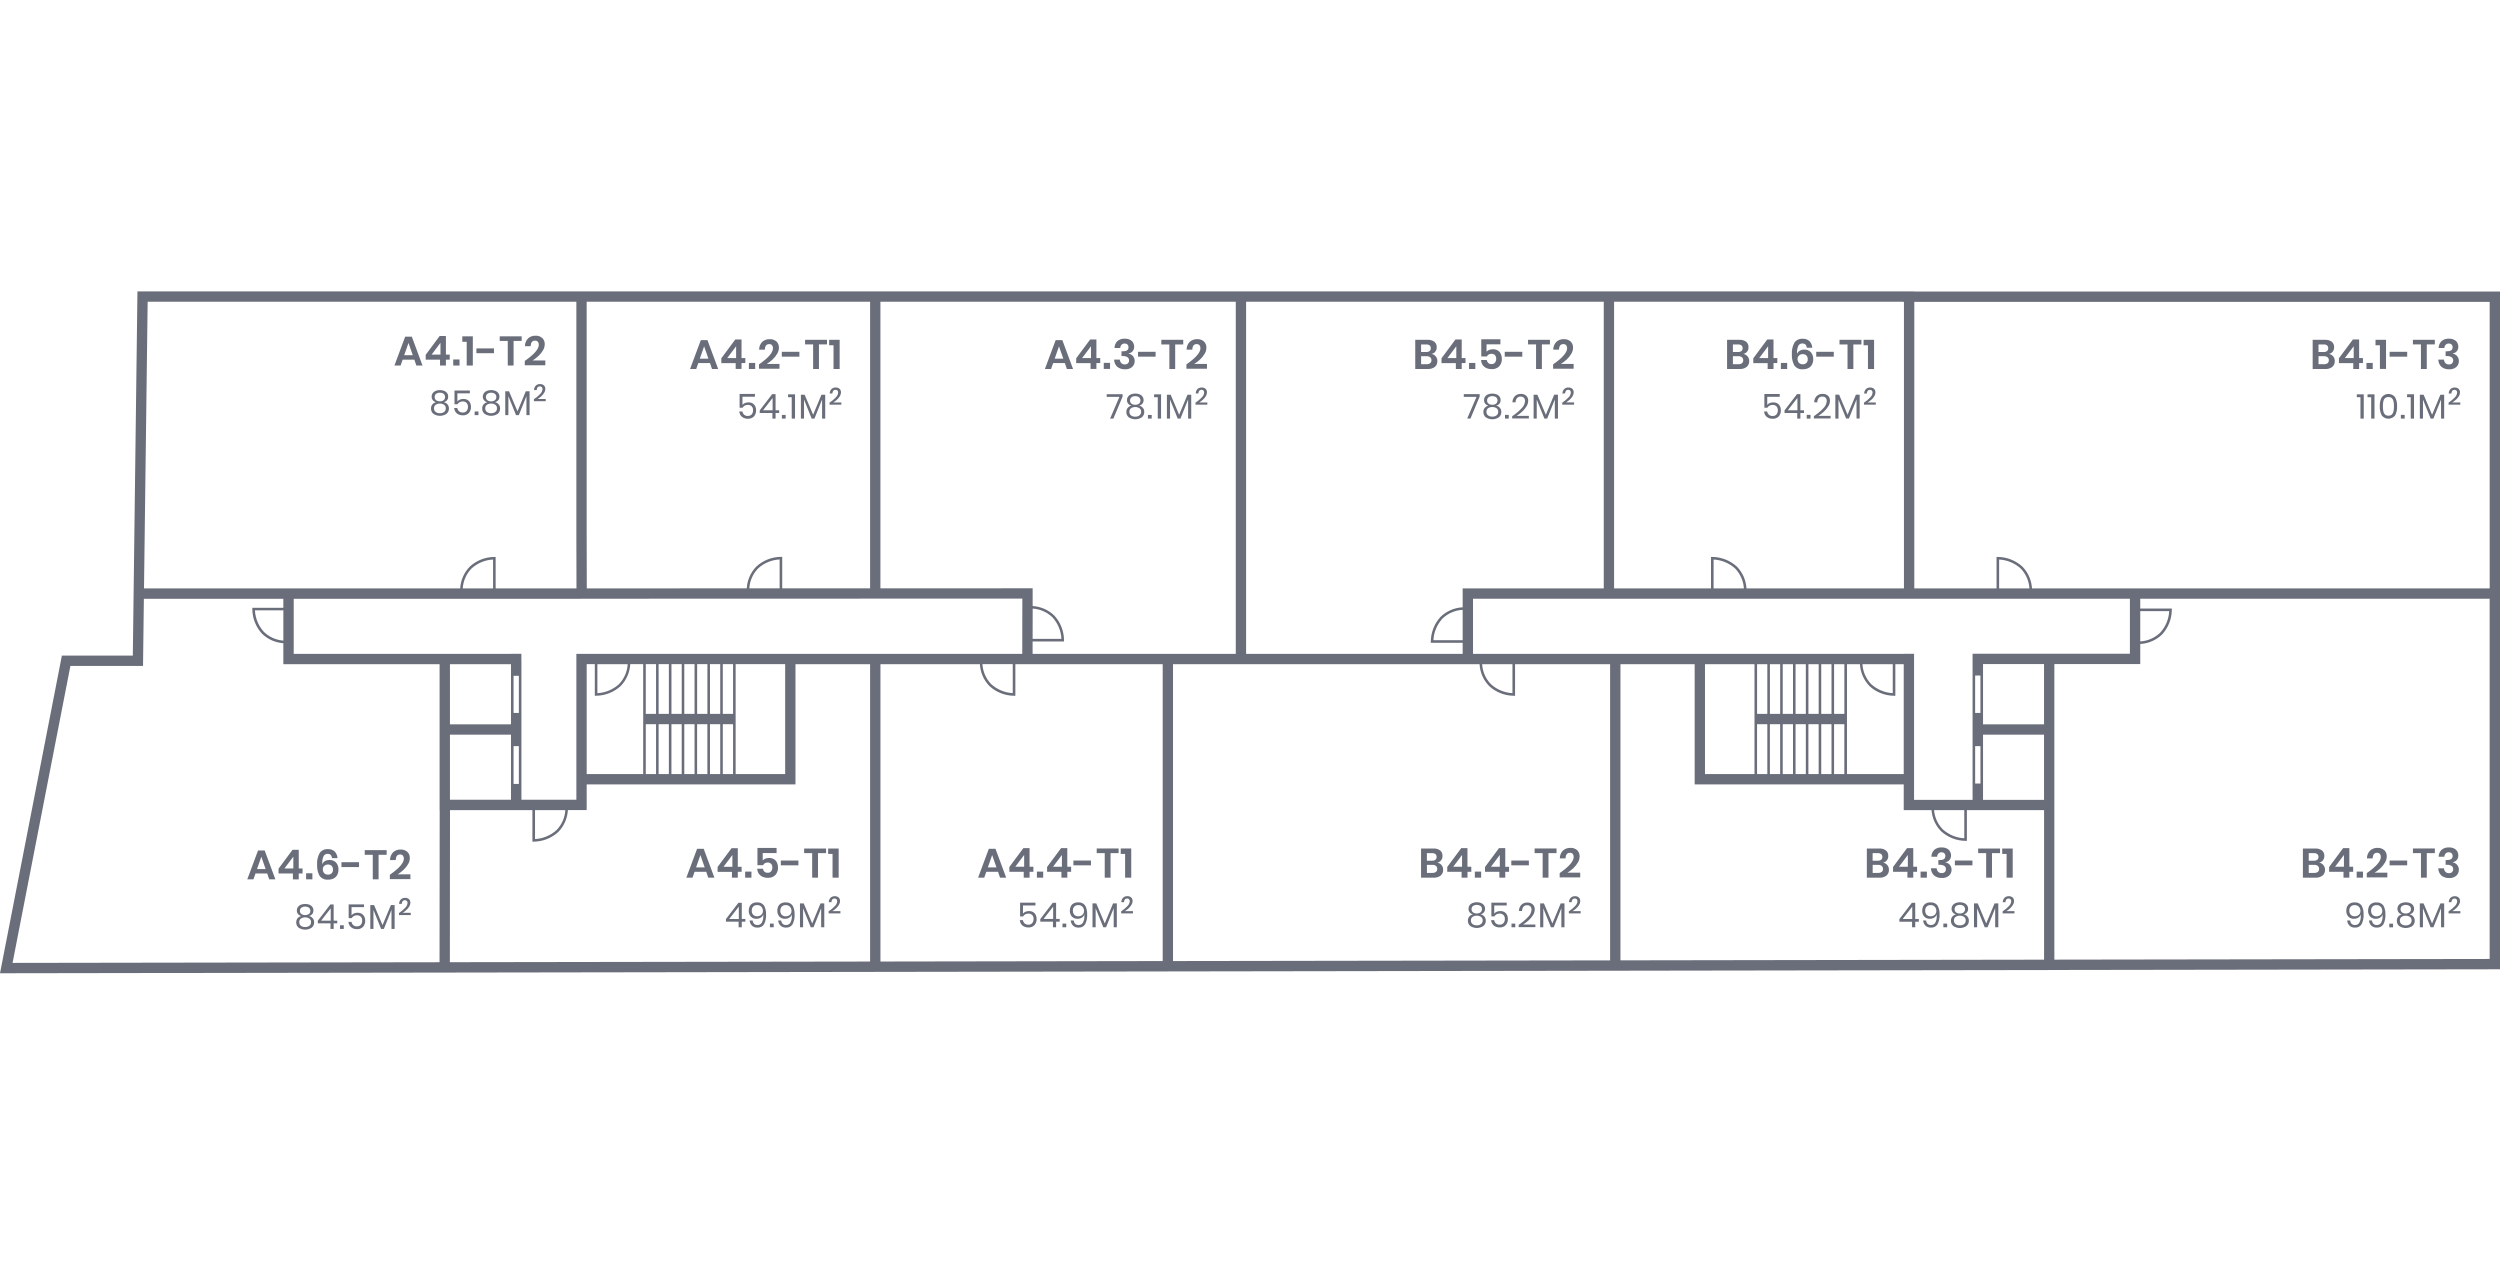 <svg xmlns="http://www.w3.org/2000/svg" xmlns:xlink="http://www.w3.org/1999/xlink" id="Layer_1" viewBox="0 0 918 464"><defs><style>      .cls-1 {        fill: #6a6e7a;      }      .cls-2 {        fill: none;      }      .cls-3 {        clip-path: url(#clippath-1);      }      .cls-4 {        clip-path: url(#clippath);      }    </style><clipPath id="clippath"><rect class="cls-2" width="918" height="464"></rect></clipPath><clipPath id="clippath-1"><rect class="cls-2" y="107" width="918" height="250.38"></rect></clipPath></defs><g class="cls-4"><g id="Piso_4"><g id="Group_16693"><g id="Group_16652"><g class="cls-3"><g id="Group_16651"><path id="Path_38115" class="cls-1" d="M702.92,107.04v-.04H50.47l-1.7,133.74h-26.05L0,357.38l918-1.46V107.04h-215.08ZM592.7,110.8h105.87v.04h.56v105.23h-57.82c-.17-3.01-1.42-5.85-3.52-8.01-2.48-2.25-5.69-3.52-9.04-3.56h-.47v11.57h-35.59v-105.27ZM640.36,216.07h-11.13v-10.61c2.93.15,5.72,1.31,7.9,3.28,1.91,1.98,3.06,4.58,3.23,7.33M457.57,110.8h131.33v105.27h-51.81v6.93c-3.05.15-5.95,1.4-8.14,3.53-2.26,2.47-3.52,5.69-3.56,9.04v.46h11.7v4.07h-79.52V110.8ZM537.09,223.94v11.14h-10.74c.15-2.93,1.31-5.72,3.28-7.9,2.01-1.94,4.66-3.1,7.46-3.24M323.3,110.8h130.48v129.31h-74.61v-4.56h11.54v-.46c-.02-3.35-1.29-6.57-3.55-9.04-2.15-2.09-4.98-3.33-7.97-3.51v-6.52s-55.9.02-55.9.02v-105.23ZM379.18,234.59l.02-11.12c2.73.18,5.31,1.32,7.28,3.22,1.97,2.18,3.13,4.97,3.28,7.9h-10.58ZM215.43,110.8h104.07v105.23h-32.27s0-11.55,0-11.55h-.46c-3.35.02-6.57,1.29-9.04,3.55-2.1,2.16-3.35,5.01-3.52,8.01l-58.74.02-.04-19.54v-85.73ZM286.28,205.44v10.6h-11.13c.17-2.75,1.31-5.35,3.23-7.33,2.17-1.97,4.97-3.13,7.9-3.28M213.32,219.85h3.15l158.93-.05-.03,20.3h-163.73v53.57h-20.17v-50.95h-.02v-2.64h-3.79v.02h-79.81v-20.23h105.48ZM371.88,243.88v10.63c-2.93-.15-5.72-1.31-7.9-3.28-1.92-1.99-3.07-4.59-3.23-7.35h11.13ZM288.31,243.88v40.35h-18.18v-40.35h18.18ZM265.41,243.88h3.77v18.25h-3.77v-18.25ZM269.18,284.23h-3.77v-18.3h3.77v18.3ZM260.7,243.88h3.77v18.25h-3.77v-18.25ZM264.47,284.23h-3.77v-18.3h3.77v18.3ZM255.99,243.88h3.77v18.25h-3.77v-18.25ZM259.75,284.23h-3.77v-18.3h3.77v18.3ZM251.27,243.88h3.77v18.25h-3.77v-18.25ZM255.04,284.23h-3.77v-18.3h3.77v18.3ZM246.56,243.88h3.77v18.25h-3.77v-18.25ZM250.32,284.23h-3.77v-18.3h3.77v18.3ZM241.84,243.88h3.77v18.25h-3.77v-18.25ZM245.61,284.23h-3.77v-18.3h3.77v18.3ZM237.13,243.88h3.77v18.25h-3.77v-18.25ZM240.9,284.23h-3.77v-18.3h3.77v18.3ZM218.87,255.48h.07c3.32-.05,6.51-1.32,8.97-3.56,2.1-2.17,3.35-5.02,3.52-8.04h4.75v40.35h-20.75v-40.35h2.98v11.59h.47ZM219.36,254.52v-10.62h11.13c-.16,2.76-1.31,5.37-3.23,7.35-2.18,1.97-4.97,3.13-7.9,3.28M207.59,297.47c-.16,2.76-1.31,5.37-3.23,7.35-2.18,1.97-4.97,3.13-7.9,3.28v-10.63h11.13ZM188.58,248.15h1.94v13.63h-1.94v-13.63ZM190.52,287.87h-1.94v-13.9h1.94v13.9ZM165.22,243.89h22.41v22.09h-22.41v-22.09ZM187.63,293.67h-22.41v-23.9h22.41v23.9ZM169.92,216.07c.17-2.75,1.31-5.35,3.23-7.33,2.18-1.97,4.97-3.13,7.9-3.28v10.61h-11.13ZM54.22,110.8h157.42v85.74l.04,19.53h-29.68v-11.56h-.46c-3.35.02-6.57,1.29-9.04,3.55-2.1,2.16-3.35,5-3.52,8.01H52.88l1.34-105.27ZM161.4,353.33l-156.79.25,21.24-109.04h26.67l.31-24.67h51.21v3.32h-11.39v.46c.02,3.35,1.29,6.57,3.55,9.04,2.12,2.06,4.9,3.3,7.84,3.5v7.71h57.38v53.57h.03l-.05,55.86ZM104.05,224.13v11.1c-2.69-.2-5.22-1.33-7.16-3.21-1.97-2.18-3.13-4.97-3.28-7.9h10.44ZM319.5,353.08l-154.31.24.05-55.85h30.26v11.59h.47s.07,0,.07,0c3.32-.05,6.51-1.32,8.97-3.56,2.1-2.17,3.35-5.02,3.52-8.04h6.9v-9.43h76.67v-44.14h27.4v109.18ZM426.93,352.9l-103.63.17v-109.18h36.51c.16,3.02,1.41,5.87,3.52,8.04,2.45,2.24,5.64,3.51,8.97,3.56h.54v-11.6h54.1v109.01ZM591.23,352.65l-160.5.25v-109.01h112.57c.16,3.02,1.41,5.87,3.52,8.04,2.45,2.24,5.64,3.51,8.97,3.56h.54v-11.59h34.9v108.75ZM544.24,243.89h11.13v10.63c-2.93-.15-5.72-1.31-7.9-3.28-1.92-1.99-3.07-4.59-3.23-7.35M750.57,352.39l-155.54.25v-108.75h27.25v44.15h76.77v9.45h10.2c.22,2.9,1.45,5.64,3.48,7.72,2.45,2.24,5.64,3.51,8.97,3.56h.54v-11.28h28.34v54.9ZM626.07,284.24v-40.35h18.18v40.35h-18.18ZM648.96,284.24h-3.77v-18.31h3.77v18.31ZM645.19,243.89h3.77v18.25h-3.76v-18.25ZM653.67,284.24h-3.77v-18.31h3.77v18.31ZM649.91,243.89h3.77v18.25h-3.77v-18.25ZM658.39,284.24h-3.77v-18.31h3.77v18.31ZM654.62,243.89h3.77v18.25h-3.77v-18.25ZM663.1,284.24h-3.77v-18.31h3.77v18.31ZM659.33,243.89h3.77v18.25h-3.77v-18.25ZM667.81,284.24h-3.77v-18.31h3.77v18.31ZM664.05,243.89h3.77v18.25h-3.77v-18.25ZM672.53,284.24h-3.77v-18.31h3.77v18.31ZM668.76,243.89h3.77v18.25h-3.77v-18.25ZM677.24,284.24h-3.77v-18.31h3.77v18.31ZM673.48,243.89h3.77v18.25h-3.77v-18.25ZM686.46,251.93c2.45,2.24,5.64,3.51,8.97,3.56h.54v-11.6h3.08v40.35h-20.84v-40.35h4.75c.17,3.02,1.42,5.87,3.52,8.04M683.89,243.89h11.13v10.63c-2.93-.15-5.72-1.31-7.9-3.28-1.92-1.99-3.07-4.59-3.23-7.35M710.19,297.49h11.09v10.32c-2.93-.15-5.72-1.31-7.9-3.28-1.85-1.91-2.97-4.39-3.19-7.04M727.22,287.72h-1.94v-13.74h1.94v13.74ZM725.27,248.05h1.94v13.73h-1.94v-13.73ZM750.57,293.7h-22.4v-23.93h22.4v23.93ZM750.57,265.98h-22.4v-22.13h22.4v22.13ZM750.57,240.06h-26.24v53.64h-21.49v-53.62h-3.79v.02h-158.16v-20.24h241.21v20.19h-31.53ZM734.08,216.07v-10.61c2.93.15,5.72,1.31,7.9,3.28,1.91,1.98,3.06,4.58,3.23,7.33h-11.13ZM914.21,352.13l-159.85.25v-108.54h31.54v-7.37c3.02-.16,5.87-1.41,8.04-3.52,2.26-2.47,3.52-5.69,3.56-9.04v-.46h-11.6v-3.59h128.3v132.27ZM785.9,235.53v-11.13h10.63c-.15,2.93-1.3,5.72-3.28,7.9-1.99,1.92-4.6,3.07-7.35,3.23M914.21,216.07h-168.06c-.17-3.01-1.42-5.85-3.52-8.01-2.48-2.25-5.69-3.52-9.04-3.56h-.46v11.57h-30.2v-105.23h211.28v105.23ZM148.78,123.63l-3.95,10.6h2.26l.76-2.16h4.3l.74,2.16h2.26l-3.93-10.6h-2.45ZM148.42,130.44l1.58-4.52,1.58,4.52h-3.16ZM163.73,123.38h-2.29l-5.13,6.91v1.78h5.27v2.16h2.16v-2.16h1.4v-1.85h-1.4v-6.83ZM161.74,130.21h-3.25l3.25-4.33v4.33ZM168.74,134.22h-2.31v-2.23h2.31v2.23ZM171.37,125.51h-1.61v-2h3.86v10.71h-2.25v-8.71ZM181.39,129.7h-6.45v-1.78h6.45v1.78ZM186.44,125.2h-2.94v-1.7h8.05v1.7h-2.96v9.02h-2.14v-9.01ZM200.24,134.13h-7.54v-1.6c3.43-2.38,5.15-4.35,5.15-5.92.02-.4-.1-.8-.34-1.12-.28-.29-.67-.44-1.07-.41-1,0-1.53.68-1.6,2.05h-2.08c-.02-1.08.4-2.11,1.15-2.88.73-.66,1.7-1.01,2.69-.98.93-.06,1.84.25,2.54.86.6.6.93,1.43.89,2.28-.01.8-.24,1.58-.66,2.25-.45.77-1.02,1.47-1.68,2.08-.66.62-1.37,1.16-2.14,1.63h4.69v1.75ZM162.96,147.68c.48-.11.92-.38,1.23-.77.27-.37.41-.83.4-1.29,0-.43-.12-.84-.35-1.2-.26-.38-.62-.68-1.04-.86-.52-.22-1.08-.33-1.65-.32-.57-.01-1.13.09-1.66.32-.43.18-.79.48-1.05.86-.23.36-.36.77-.35,1.2-.01.46.13.92.4,1.29.31.39.74.66,1.23.77-.53.13-1.01.42-1.37.83-.33.42-.5.94-.49,1.47-.03.77.3,1.51.9,1.99,1.45.96,3.33.96,4.78,0,.6-.48.93-1.22.9-1.99.02-.53-.16-1.05-.49-1.47-.36-.42-.84-.71-1.38-.83M159.61,145.78c-.02-.45.17-.89.52-1.17.41-.29.9-.44,1.4-.41.5-.03.99.12,1.39.41.65.59.69,1.59.11,2.24-.03.03-.06.07-.1.1-.41.29-.9.44-1.4.41-.5.03-1-.12-1.4-.41-.35-.28-.54-.72-.52-1.17M163.1,151.25c-.45.34-1.01.51-1.57.48-.57.03-1.13-.14-1.58-.47-.39-.33-.61-.82-.58-1.33-.03-.51.2-1,.61-1.3.95-.59,2.15-.59,3.1,0,.41.3.64.79.61,1.3.02.51-.19,1-.58,1.33M169.92,152.5c-.79.03-1.57-.22-2.19-.73-.57-.49-.91-1.2-.95-1.95h1.14c.06.47.3.9.65,1.22.37.3.83.45,1.3.44.55.04,1.09-.17,1.47-.58.34-.43.52-.98.49-1.53.03-.53-.15-1.05-.5-1.44-.38-.36-.9-.55-1.43-.52-.4,0-.8.09-1.15.28-.32.18-.58.44-.75.76h-1.11v-5.05h5.64v1.03h-4.58v2.99c.24-.31.55-.54.91-.68.41-.17.85-.26,1.3-.25.55-.02,1.1.12,1.57.4.4.25.73.62.92,1.05.2.46.31.95.3,1.45.03.82-.24,1.62-.77,2.25-.59.61-1.42.93-2.26.87M175.68,152.44h-1.39v-1.36h1.39v1.36ZM178.69,143.56c-.43.18-.79.48-1.05.86-.23.36-.36.77-.35,1.2-.01.46.13.92.4,1.29.31.39.74.66,1.23.77-.53.13-1.01.42-1.37.83-.33.42-.5.94-.49,1.47-.03.77.3,1.51.9,1.99,1.45.96,3.33.96,4.78,0,.6-.48.93-1.22.9-1.99.02-.53-.16-1.05-.49-1.47-.36-.42-.84-.71-1.38-.83.48-.11.92-.38,1.23-.77.27-.37.41-.83.4-1.29,0-.43-.12-.84-.35-1.2-.26-.38-.62-.68-1.04-.86-.52-.22-1.08-.33-1.65-.32-.57-.01-1.13.09-1.66.32M181.88,148.62c.41.3.64.79.61,1.3.02.51-.19,1-.58,1.33-.45.34-1.01.51-1.57.48-.57.03-1.13-.14-1.58-.47-.39-.33-.61-.82-.58-1.33-.03-.51.2-1,.61-1.3.95-.59,2.15-.59,3.1,0M182.25,145.79c.03.45-.16.88-.51,1.17-.41.29-.9.44-1.4.41-.5.03-.99-.12-1.4-.41-.64-.58-.7-1.58-.11-2.22.04-.04.08-.08.12-.12.41-.29.9-.44,1.4-.41.5-.03.99.12,1.39.41.35.28.54.72.52,1.17M193.08,143.67h1.38v8.77h-1.15v-7l-2.8,7h-1.02l-2.81-6.97v6.97h-1.15v-8.77h1.38l3.11,7.36,3.06-7.36ZM198.76,145.5c-.41.38-.86.72-1.34,1.01h2.97v.82h-4.34v-.74c.84-.55,1.61-1.2,2.3-1.92.49-.46.8-1.08.86-1.75.01-.27-.07-.54-.24-.76-.2-.2-.47-.31-.76-.28-.31-.02-.62.11-.82.35-.2.29-.31.64-.31,1h-.98c0-.61.23-1.2.66-1.64.41-.38.96-.59,1.53-.56.52-.03,1.03.14,1.43.48.36.35.55.83.52,1.33-.01.49-.16.97-.42,1.38-.29.48-.65.91-1.07,1.29M94.75,312.3l-3.95,10.6h2.26l.76-2.16h4.3l.74,2.16h2.26l-3.93-10.6h-2.45ZM94.38,319.12l1.58-4.52,1.58,4.52h-3.16ZM109.7,322.9v-2.16h1.4v-1.85h-1.4v-6.83h-2.29l-5.13,6.91v1.78h5.27v2.16h2.16ZM104.46,318.89l3.25-4.33v4.33h-3.25ZM114.71,322.9h-2.31v-2.23h2.31v2.23ZM120.95,315.78c-.58-.01-1.15.14-1.65.43-.45.26-.78.67-.95,1.16-.1-.99.05-2,.43-2.92.28-.6.89-.96,1.55-.93.91,0,1.45.53,1.61,1.58h2c-.05-.88-.4-1.72-.99-2.37-.66-.65-1.57-.99-2.49-.93-1.2-.1-2.37.43-3.07,1.41-.73,1.33-1.06,2.83-.95,4.34-.07,1.39.23,2.77.88,4,.73,1.04,1.96,1.59,3.22,1.45.71.02,1.41-.14,2.04-.47.54-.29.99-.74,1.27-1.29.29-.58.44-1.23.43-1.88.06-.97-.26-1.92-.89-2.65-.64-.64-1.53-.98-2.44-.93M121.79,320.67c-.35.33-.82.51-1.31.49-.54.04-1.07-.16-1.45-.55-.34-.39-.51-.89-.49-1.4-.03-.5.18-.98.56-1.3.38-.31.86-.47,1.35-.46.49-.02.97.15,1.33.49.35.38.53.89.49,1.4.03.5-.15.99-.49,1.35M131.83,318.38h-6.45v-1.78h6.45v1.78ZM136.89,313.88h-2.95v-1.7h8.04v1.7h-2.96v9.02h-2.14v-9.02ZM150.69,322.81h-7.54v-1.6c3.43-2.38,5.15-4.35,5.15-5.92.02-.4-.1-.8-.34-1.12-.28-.29-.67-.44-1.07-.41-1,0-1.53.68-1.59,2.05h-2.08c-.02-1.08.4-2.11,1.15-2.88.73-.66,1.7-1.01,2.69-.98.93-.06,1.84.25,2.54.86.6.6.93,1.43.89,2.29-.01.8-.24,1.58-.66,2.25-.45.77-1.02,1.47-1.68,2.08-.66.62-1.37,1.16-2.14,1.63h4.69v1.75ZM113.47,336.36c.48-.11.92-.38,1.23-.77.27-.37.41-.83.4-1.29,0-.43-.12-.84-.35-1.2-.26-.38-.62-.68-1.04-.86-1.06-.42-2.25-.42-3.31,0-.43.18-.79.48-1.05.86-.23.36-.36.77-.36,1.2-.01.46.13.92.41,1.29.31.39.74.66,1.23.77-.53.13-1.01.42-1.37.83-.33.42-.5.94-.49,1.47-.04.77.3,1.51.9,1.99,1.45.96,3.33.96,4.78,0,.6-.48.94-1.22.9-1.99.02-.53-.16-1.05-.5-1.47-.36-.42-.84-.71-1.38-.83M110.13,334.46c-.02-.45.17-.89.53-1.17.85-.55,1.94-.55,2.79,0,.65.59.69,1.6.1,2.24-.03.03-.06.07-.1.1-.85.55-1.95.55-2.8,0-.35-.28-.54-.72-.52-1.17M113.62,339.92c-.45.34-1.01.51-1.57.48-.57.03-1.13-.14-1.58-.47-.39-.33-.61-.82-.58-1.34-.03-.51.2-1,.61-1.3.95-.59,2.15-.59,3.1,0,.41.3.64.79.61,1.3.02.51-.19,1-.58,1.33M122.53,332.13h-1.24l-4.59,5.97v.96h4.66v2.05h1.16v-2.05h1.32v-1h-1.32v-5.93ZM121.44,338.06h-3.52l3.52-4.53v4.53ZM124.85,339.76h1.39v1.35h-1.39v-1.35ZM133.81,336.61c.2.46.31.95.3,1.45.03.82-.24,1.63-.77,2.25-.59.61-1.42.93-2.26.87-.79.03-1.57-.22-2.19-.73-.57-.49-.91-1.2-.95-1.95h1.14c.06.47.3.91.65,1.22.36.3.83.46,1.3.44.55.04,1.09-.17,1.47-.58.34-.43.52-.98.49-1.53.03-.53-.15-1.05-.5-1.44-.38-.36-.9-.55-1.43-.52-.4,0-.8.09-1.15.29-.32.18-.58.44-.75.76h-1.13v-5.05h5.64v1.01h-4.58v2.99c.24-.31.55-.54.91-.68.41-.17.85-.26,1.3-.25.55-.02,1.1.12,1.57.4.4.25.73.62.92,1.05M143.53,332.34h1.38v8.77h-1.15v-7l-2.8,7h-1.02l-2.81-6.97v6.97h-1.15v-8.77h1.38l3.11,7.36,3.07-7.36ZM147.87,335.19h2.96v.82h-4.34v-.74c.84-.55,1.61-1.2,2.3-1.93.49-.46.8-1.08.86-1.75.01-.27-.07-.54-.24-.76-.2-.21-.47-.31-.76-.28-.31-.02-.61.11-.81.35-.2.29-.31.64-.31,1h-.98c0-.61.23-1.2.66-1.64.41-.38.96-.59,1.53-.57.52-.03,1.03.14,1.43.48.36.35.54.83.52,1.33-.01.49-.16.97-.42,1.38-.29.48-.65.91-1.07,1.29-.41.38-.86.72-1.34,1.01M255.97,311.69l-3.95,10.6h2.26l.76-2.16h4.29l.74,2.16h2.26l-3.93-10.6h-2.45ZM255.6,318.51l1.58-4.52,1.58,4.52h-3.16ZM268.76,322.29h2.16v-2.16h1.4v-1.85h-1.4v-6.83h-2.29l-5.13,6.91v1.78h5.27v2.16ZM265.68,318.28l3.25-4.33v4.33h-3.25ZM275.93,322.29h-2.31v-2.23h2.31v2.23ZM285.68,318.55c.05,1.01-.3,1.99-.96,2.75-.73.72-1.73,1.1-2.76,1.03-.7.02-1.4-.13-2.03-.42-.55-.26-1.02-.66-1.35-1.17-.33-.53-.51-1.13-.53-1.75h2.08c.06.41.26.8.56,1.09.32.28.74.42,1.17.4.5.04.99-.16,1.31-.54.31-.41.46-.92.43-1.43.03-.48-.13-.96-.45-1.32-.35-.33-.81-.5-1.29-.47-.36-.01-.72.08-1.03.27-.27.17-.49.41-.62.71h-2.08v-6.33h7.03v1.88h-5.09v2.7c.26-.29.6-.52.96-.66.43-.17.89-.26,1.36-.25.65-.02,1.29.14,1.84.48.48.31.86.75,1.09,1.27.24.56.37,1.16.36,1.77M286.72,315.98h6.45v1.78h-6.45v-1.78ZM298.23,313.27h-2.95v-1.7h8.05v1.7h-2.96v9.02h-2.14v-9.02ZM305.71,313.57h-1.61v-2h3.86v10.71h-2.25v-8.71ZM272.38,331.51h-1.24l-4.58,5.97v.96h4.66v2.05h1.16v-2.05h1.32v-1h-1.32v-5.94ZM271.29,337.45h-3.52l3.52-4.53v4.53ZM277.96,331.35c-.58-.02-1.16.12-1.68.4-.44.25-.79.63-1.01,1.08-.22.47-.34.99-.33,1.52-.05.81.22,1.61.76,2.23.55.55,1.31.84,2.09.8.57.01,1.13-.15,1.61-.46.44-.28.74-.71.86-1.21,0,.12.01.29.01.52.07.9-.12,1.81-.55,2.61-.35.54-.96.86-1.61.82-.45.02-.88-.13-1.21-.43-.32-.33-.51-.77-.56-1.23h-1.09c.06.71.36,1.37.85,1.88.54.51,1.27.77,2.01.73.98.08,1.93-.39,2.45-1.23.55-1.11.8-2.35.73-3.59.06-1.13-.19-2.25-.71-3.24-.6-.85-1.61-1.3-2.64-1.18M279.84,335.59c-.2.29-.47.52-.79.66-.32.14-.67.22-1.02.21-.54.03-1.07-.17-1.45-.54-.38-.43-.57-.99-.53-1.56-.03-.55.16-1.08.53-1.48.38-.36.89-.56,1.42-.53.61-.05,1.2.19,1.61.63.36.43.55.98.54,1.54.01.38-.09.75-.3,1.06M282.72,339.15h1.39v1.35h-1.39v-1.35ZM288.45,331.35c-.58-.02-1.16.12-1.68.4-.44.25-.79.63-1.01,1.08-.22.47-.34.99-.33,1.52-.05.81.22,1.61.76,2.23.55.55,1.31.84,2.09.8.57.01,1.13-.15,1.61-.46.44-.28.74-.71.86-1.21,0,.12.01.29.01.52.07.9-.12,1.81-.55,2.61-.35.54-.96.86-1.61.82-.45.02-.88-.13-1.21-.43-.32-.33-.51-.77-.56-1.23h-1.09c.06.71.36,1.37.85,1.88.54.51,1.26.77,2,.73.98.08,1.93-.39,2.45-1.23.55-1.11.8-2.35.73-3.59.06-1.13-.19-2.25-.71-3.24-.6-.85-1.61-1.3-2.64-1.18M290.33,335.6c-.2.29-.47.52-.79.66-.32.14-.67.22-1.02.21-.54.03-1.07-.17-1.45-.54-.38-.43-.57-.99-.53-1.56-.03-.55.16-1.08.53-1.48.38-.36.89-.56,1.42-.53.61-.05,1.2.19,1.61.63.36.43.55.98.54,1.54.01.38-.09.75-.3,1.06M294.9,340.5h-1.15v-8.77h1.38l3.11,7.36,3.06-7.36h1.38v8.77h-1.15v-7l-2.8,7h-1.02l-2.81-6.97v6.97ZM306.98,333.56c-.41.38-.86.72-1.34,1.01h2.96v.82h-4.34v-.74c.84-.55,1.61-1.2,2.3-1.92.49-.46.8-1.08.86-1.75.01-.27-.07-.54-.23-.76-.2-.2-.47-.31-.76-.28-.31-.02-.62.11-.82.35-.2.29-.31.64-.31,1h-.98c0-.61.23-1.2.66-1.64.41-.38.96-.59,1.53-.57.52-.03,1.03.14,1.43.48.36.35.55.83.52,1.33-.01.49-.16.97-.42,1.38-.29.48-.65.91-1.07,1.29M363.1,311.68l-3.95,10.6h2.26l.76-2.16h4.3l.74,2.16h2.26l-3.93-10.6h-2.45ZM362.74,318.5l1.58-4.52,1.58,4.52h-3.16ZM375.9,322.28h2.16v-2.16h1.4v-1.85h-1.4v-6.83h-2.29l-5.13,6.91v1.77h5.27v2.16ZM372.82,318.27l3.25-4.33v4.33h-3.25ZM383.06,322.28h-2.31v-2.23h2.31v2.23ZM393.31,318.27h-1.4v-6.83h-2.29l-5.13,6.91v1.77h5.27v2.16h2.16v-2.16h1.4v-1.85ZM389.93,318.27h-3.25l3.25-4.33v4.33ZM394.15,315.98h6.45v1.78h-6.45v-1.78ZM405.65,313.26h-2.94v-1.7h8.05v1.7h-2.96v9.02h-2.14v-9.02ZM413.14,313.56h-1.61v-2h3.86v10.72h-2.25v-8.72ZM380.35,335.99c.2.46.31.95.3,1.45.03.82-.24,1.62-.77,2.25-.59.61-1.42.93-2.26.87-.79.03-1.57-.22-2.19-.73-.57-.49-.91-1.2-.95-1.95h1.14c.07.47.3.9.65,1.22.37.3.83.46,1.3.44.55.04,1.09-.18,1.47-.58.34-.43.52-.98.49-1.53.03-.53-.15-1.05-.51-1.44-.38-.36-.9-.55-1.43-.52-.4,0-.8.09-1.15.29-.32.18-.58.44-.75.76h-1.11v-5.05h5.64v1.02h-4.58v2.99c.24-.31.55-.54.91-.68.41-.17.85-.26,1.3-.25.55-.02,1.1.12,1.58.4.41.25.73.62.92,1.05M387.81,331.51h-1.24l-4.58,5.97v.96h4.65v2.05h1.16v-2.05h1.32v-1h-1.32v-5.93ZM386.72,337.44h-3.52l3.52-4.53v4.53ZM390.14,339.14h1.39v1.36h-1.39v-1.36ZM395.87,331.35c-.58-.02-1.16.12-1.68.4-.44.25-.79.63-1.01,1.08-.22.47-.34.99-.33,1.52-.05.81.22,1.61.76,2.23.55.55,1.31.84,2.09.8.57.01,1.13-.14,1.61-.46.44-.28.75-.71.86-1.21,0,.12.01.29.01.52.07.9-.12,1.81-.55,2.61-.35.54-.96.86-1.61.82-.45.02-.88-.13-1.21-.43-.32-.34-.51-.77-.56-1.23h-1.09c.06.71.36,1.37.85,1.88.54.51,1.26.77,2.01.73.99.08,1.93-.39,2.45-1.24.55-1.11.8-2.35.73-3.59.06-1.13-.19-2.25-.71-3.24-.6-.85-1.61-1.3-2.64-1.18M397.75,335.6c-.2.29-.47.52-.79.66-.32.14-.67.22-1.02.21-.54.03-1.07-.17-1.45-.54-.38-.43-.57-.99-.53-1.56-.03-.54.16-1.08.53-1.48.38-.36.89-.56,1.42-.53.61-.05,1.2.19,1.61.63.36.43.55.98.54,1.54.01.38-.09.75-.3,1.06M402.32,340.5h-1.15v-8.77h1.38l3.11,7.36,3.06-7.36h1.38v8.77h-1.15v-7l-2.8,6.99h-1.02l-2.81-6.97v6.98ZM414.4,333.56c-.41.38-.86.72-1.34,1.01h2.96v.82h-4.33v-.74c.84-.55,1.61-1.2,2.3-1.93.49-.46.8-1.08.86-1.75.01-.27-.07-.54-.23-.76-.2-.2-.47-.31-.76-.28-.31-.02-.62.11-.82.35-.2.29-.31.64-.31,1h-.98c0-.61.23-1.2.66-1.64.41-.38.96-.59,1.53-.57.52-.03,1.03.14,1.43.48.36.35.54.83.52,1.33-.01.49-.16.97-.42,1.38-.29.48-.65.91-1.07,1.29M527.8,316.76c.54-.11,1.02-.41,1.37-.84.36-.47.55-1.05.52-1.64.04-.77-.28-1.51-.87-2-.73-.52-1.61-.77-2.5-.71h-4.51v10.71h4.6c.94.06,1.87-.21,2.62-.78.61-.54.94-1.32.9-2.13.03-1.28-.88-2.39-2.14-2.61M523.95,313.28h1.9c.45-.04.9.09,1.26.36.28.27.43.64.41,1.03.02.39-.13.76-.42,1.02-.35.26-.79.39-1.22.36h-1.93v-2.78ZM527.29,320.16c-.38.27-.84.4-1.3.37h-2.03v-2.95h2.02c.47-.03.93.11,1.31.39.32.28.49.68.46,1.1.03.41-.14.81-.46,1.09M540.25,318.27h-1.4v-6.83h-2.29l-5.13,6.91v1.78h5.27v2.16h2.16v-2.16h1.4v-1.85ZM536.87,318.27h-3.25l3.25-4.33v4.33ZM543.87,322.28h-2.31v-2.23h2.31v2.23ZM552.72,311.44h-2.29l-5.13,6.91v1.78h5.27v2.16h2.16v-2.16h1.4v-1.85h-1.4v-6.83ZM550.73,318.27h-3.25l3.25-4.33v4.33ZM554.95,315.98h6.45v1.78h-6.45v-1.78ZM566.46,313.26h-2.95v-1.7h8.05v1.7h-2.96v9.02h-2.14v-9.02ZM580.26,322.19h-7.55v-1.59c3.43-2.38,5.15-4.35,5.15-5.92.02-.4-.1-.8-.34-1.12-.28-.29-.67-.44-1.07-.41-1,0-1.53.68-1.6,2.05h-2.08c-.02-1.08.4-2.11,1.15-2.88.73-.66,1.7-1.01,2.69-.98.93-.06,1.84.25,2.54.86.6.6.93,1.43.89,2.29-.01.8-.24,1.58-.66,2.25-.45.77-1.02,1.47-1.68,2.08-.66.62-1.37,1.16-2.14,1.63h4.69v1.74ZM543.7,335.74c.48-.11.92-.38,1.23-.77.27-.37.41-.83.4-1.29,0-.43-.12-.84-.35-1.2-.26-.38-.62-.68-1.04-.86-.52-.22-1.08-.33-1.65-.32-.57-.01-1.13.09-1.66.32-.43.18-.79.48-1.05.86-.23.36-.36.77-.35,1.2-.01.46.13.92.4,1.29.31.39.74.66,1.23.77-.53.13-1.01.42-1.37.84-.33.42-.5.94-.49,1.47-.03.77.3,1.51.9,1.99,1.45.96,3.33.96,4.78,0,.6-.48.93-1.22.9-1.99.02-.53-.16-1.05-.49-1.47-.36-.42-.84-.71-1.38-.84M540.35,333.84c-.02-.45.17-.89.53-1.17.85-.55,1.94-.55,2.79,0,.65.59.69,1.59.1,2.24-.03.03-.06.07-.1.1-.41.29-.9.44-1.4.41-.5.03-.99-.12-1.4-.41-.35-.28-.54-.72-.52-1.17M543.85,339.3c-.45.34-1.01.51-1.57.48-.57.03-1.13-.14-1.58-.47-.39-.33-.61-.82-.58-1.34-.03-.51.2-1,.61-1.3.95-.59,2.15-.59,3.1,0,.41.3.64.79.61,1.3.02.51-.19,1-.58,1.33M553.4,335.98c.2.46.31.95.3,1.45.03.82-.24,1.62-.77,2.25-.59.61-1.42.93-2.26.87-.79.03-1.57-.23-2.19-.73-.57-.49-.91-1.2-.95-1.95h1.14c.06.47.3.9.65,1.22.37.3.83.45,1.3.44.55.04,1.09-.17,1.47-.58.34-.43.52-.98.49-1.53.03-.53-.15-1.05-.51-1.44-.38-.36-.9-.55-1.43-.52-.4,0-.8.09-1.15.29-.32.18-.58.44-.75.76h-1.11v-5.05h5.64v1.02h-4.58v2.99c.24-.31.55-.54.91-.68.41-.17.85-.26,1.3-.25.55-.02,1.1.12,1.58.4.41.25.73.62.92,1.05M555.03,339.14h1.39v1.36h-1.39v-1.36ZM560.85,331.42c.72-.04,1.43.2,1.98.67.51.5.78,1.19.73,1.9-.02.73-.24,1.45-.65,2.06-.45.72-1,1.37-1.63,1.93-.62.57-1.3,1.08-2.02,1.51h4.53v.95h-6.14v-.84c1.26-.81,2.41-1.78,3.44-2.87.74-.69,1.2-1.64,1.29-2.65.02-.44-.11-.87-.39-1.22-.32-.33-.78-.5-1.25-.46-.51-.03-1.01.17-1.34.56-.33.45-.51.99-.51,1.55h-1.14c0-.86.33-1.68.92-2.3.58-.54,1.36-.83,2.15-.8M573.1,331.73h1.38v8.77h-1.15v-7l-2.8,7h-1.02l-2.81-6.97v6.97h-1.15v-8.77h1.38l3.11,7.36,3.06-7.37ZM578.78,333.56c-.41.38-.86.72-1.34,1.01h2.97v.82h-4.34v-.74c.84-.55,1.61-1.2,2.3-1.92.49-.46.8-1.08.86-1.75.02-.27-.07-.54-.23-.76-.2-.2-.47-.31-.76-.28-.31-.02-.62.11-.82.35-.2.29-.31.64-.31,1h-.98c0-.61.23-1.2.66-1.64.41-.38.96-.59,1.53-.57.52-.03,1.03.14,1.43.48.36.35.55.83.52,1.33-.01.49-.16.97-.42,1.38-.29.48-.65.91-1.07,1.29M691.48,316.76c.54-.11,1.02-.41,1.37-.84.36-.47.55-1.05.52-1.64.04-.77-.28-1.51-.87-2-.73-.52-1.61-.77-2.5-.71h-4.5v10.71h4.6c.94.06,1.87-.21,2.62-.78.61-.54.94-1.32.9-2.13.02-1.28-.88-2.38-2.14-2.61M687.63,313.28h1.9c.45-.04.9.09,1.26.36.28.27.43.64.41,1.03.02.39-.13.76-.42,1.02-.35.26-.79.39-1.22.36h-1.93v-2.78ZM690.97,320.16c-.38.27-.84.4-1.3.37h-2.03v-2.95h2.02c.47-.03.93.11,1.31.39.32.28.49.68.46,1.1.03.41-.14.81-.46,1.09M700.39,322.28h2.16v-2.16h1.4v-1.85h-1.4v-6.83h-2.29l-5.13,6.91v1.78h5.27v2.16ZM697.31,318.27l3.25-4.33v4.33h-3.25ZM707.55,322.28h-2.31v-2.23h2.31v2.23ZM716.62,319.29c.03.85-.31,1.66-.93,2.24-.73.61-1.66.92-2.61.86-1.03.05-2.04-.26-2.85-.89-.75-.69-1.18-1.66-1.18-2.68h2.1c.02.48.21.94.54,1.3.35.34.83.51,1.31.48.42.03.83-.12,1.14-.4.28-.28.43-.66.41-1.05.02-.47-.2-.92-.59-1.18-.53-.31-1.14-.45-1.75-.41h-.44v-1.75h.44c1.42.02,2.13-.47,2.13-1.47.02-.38-.12-.75-.38-1.02-.28-.26-.65-.39-1.03-.37-.42-.01-.82.14-1.12.43-.31.33-.49.76-.5,1.21h-2.1c0-.95.38-1.86,1.06-2.53.75-.63,1.72-.95,2.7-.89.65-.02,1.29.11,1.87.38.49.22.9.59,1.18,1.05.27.45.41.96.4,1.49.03.61-.17,1.22-.56,1.69-.38.44-.91.73-1.49.81v.08c1.3.2,2.25,1.33,2.25,2.64M717.83,315.98h6.45v1.78h-6.45v-1.78ZM729.33,313.27h-2.95v-1.7h8.04v1.7h-2.96v9.02h-2.14v-9.02ZM736.82,313.57h-1.61v-2h3.86v10.71h-2.25v-8.71ZM703.27,331.52h-1.24l-4.58,5.97v.96h4.66v2.05h1.16v-2.05h1.32v-1h-1.32v-5.94ZM702.18,337.45h-3.52l3.52-4.53v4.53ZM708.85,331.35c-.58-.02-1.16.12-1.68.4-.44.25-.79.63-1.01,1.08-.22.47-.34.99-.33,1.52-.05.81.22,1.61.76,2.23.55.55,1.31.84,2.09.8.57.01,1.13-.15,1.61-.46.44-.28.74-.71.86-1.21,0,.12.01.29.01.52.07.9-.12,1.81-.54,2.61-.35.54-.96.86-1.6.82-.45.02-.88-.13-1.21-.43-.32-.33-.51-.77-.56-1.23h-1.09c.06.71.36,1.37.85,1.88.54.51,1.27.77,2.01.73.98.08,1.93-.39,2.45-1.23.55-1.11.8-2.35.73-3.59.06-1.13-.19-2.25-.71-3.24-.6-.85-1.61-1.3-2.64-1.18M710.73,335.59c-.2.29-.47.52-.79.66-.32.14-.67.22-1.02.21-.54.03-1.07-.17-1.46-.54-.38-.43-.57-.99-.53-1.56-.03-.55.16-1.08.53-1.48.38-.36.89-.56,1.42-.53.61-.05,1.2.19,1.61.63.36.43.55.98.54,1.54.01.38-.09.75-.3,1.06M713.6,339.15h1.4v1.35h-1.4v-1.35ZM721.08,335.75c.48-.11.92-.38,1.23-.77.27-.37.41-.83.4-1.29,0-.43-.12-.84-.35-1.2-.26-.38-.62-.68-1.04-.86-.52-.22-1.08-.33-1.65-.32-.57-.01-1.13.09-1.66.32-.43.18-.79.48-1.05.86-.23.36-.36.77-.35,1.2-.01.46.13.92.4,1.29.31.39.74.66,1.23.77-.53.13-1.01.42-1.37.84-.33.42-.5.94-.49,1.47-.04.77.3,1.51.9,1.99,1.45.96,3.33.96,4.78,0,.6-.48.94-1.22.9-1.99.02-.53-.16-1.05-.49-1.47-.36-.42-.84-.71-1.38-.84M717.73,333.85c-.02-.45.17-.89.53-1.17.41-.29.9-.44,1.4-.41.5-.03.99.12,1.39.41.65.59.69,1.59.1,2.24-.03.03-.06.07-.1.1-.41.29-.9.44-1.4.41-.5.03-1-.12-1.41-.41-.35-.28-.54-.72-.52-1.17M721.22,339.31c-.45.34-1.01.51-1.57.48-.57.03-1.13-.14-1.58-.47-.39-.33-.61-.82-.58-1.34-.03-.51.2-1,.61-1.3.46-.31,1-.47,1.56-.44.55-.02,1.09.13,1.54.44.41.3.64.79.61,1.3.02.51-.19,1-.58,1.33M726,340.5h-1.15v-8.77h1.38l3.11,7.36,3.06-7.36h1.38v8.77h-1.15v-7l-2.8,7h-1.03l-2.8-6.97v6.97ZM738.08,333.56c-.41.38-.86.72-1.34,1.01h2.96v.82h-4.34v-.74c.84-.55,1.61-1.2,2.3-1.92.49-.46.8-1.08.86-1.75.01-.27-.07-.54-.23-.76-.2-.2-.47-.31-.76-.28-.31-.02-.62.11-.82.35-.2.29-.31.64-.31,1h-.98c0-.61.24-1.2.66-1.64.41-.38.96-.59,1.53-.57.52-.03,1.03.14,1.43.48.36.35.54.83.52,1.33-.01.49-.16.97-.42,1.38-.29.48-.65.91-1.07,1.29M852.85,321.5c.61-.54.94-1.32.9-2.13.02-1.28-.88-2.38-2.14-2.61.54-.11,1.02-.41,1.37-.84.36-.47.55-1.05.52-1.64.04-.77-.28-1.51-.87-2-.73-.52-1.61-.77-2.5-.71h-4.51v10.71h4.6c.94.06,1.87-.21,2.62-.78M847.77,313.28h1.9c.45-.04.9.09,1.26.36.28.27.43.64.41,1.03.02.39-.13.76-.42,1.02-.35.26-.79.39-1.22.36h-1.93v-2.78ZM847.77,320.53v-2.95h2.03c.47-.03.93.11,1.31.39.32.28.49.68.46,1.1.03.41-.14.81-.46,1.09-.38.27-.84.4-1.3.37h-2.05ZM860.52,322.28h2.16v-2.16h1.4v-1.85h-1.4v-6.83h-2.29l-5.13,6.91v1.78h5.27v2.16ZM857.44,318.27l3.25-4.33v4.33h-3.25ZM867.68,322.28h-2.31v-2.23h2.31v2.23ZM876.63,322.19h-7.54v-1.59c3.43-2.38,5.15-4.35,5.15-5.92.02-.4-.1-.8-.34-1.12-.28-.29-.67-.44-1.07-.41-1,0-1.53.68-1.6,2.05h-2.08c-.02-1.08.4-2.11,1.15-2.88.73-.66,1.7-1.01,2.69-.98.93-.06,1.84.25,2.54.86.6.6.93,1.43.89,2.29-.01.8-.24,1.58-.66,2.25-.45.77-1.02,1.47-1.68,2.08-.66.62-1.37,1.16-2.14,1.63h4.69v1.74ZM883.91,317.76h-6.45v-1.78h6.45v1.78ZM888.97,313.26h-2.94v-1.7h8.05v1.7h-2.96v9.02h-2.14v-9.02ZM900.4,320.19c.28-.28.43-.66.41-1.05.02-.47-.2-.92-.59-1.18-.53-.31-1.14-.45-1.75-.41h-.44v-1.74h.44c1.42.02,2.13-.47,2.13-1.47.02-.38-.12-.75-.38-1.02-.28-.26-.65-.39-1.03-.37-.42-.01-.82.14-1.12.43-.31.33-.49.76-.5,1.21h-2.09c0-.95.38-1.86,1.06-2.53.75-.63,1.72-.95,2.7-.89.65-.02,1.29.11,1.87.38.49.22.9.59,1.18,1.05.27.45.41.96.4,1.49.03.61-.17,1.22-.56,1.69-.38.44-.91.73-1.49.81v.08c1.3.2,2.25,1.33,2.25,2.64.03.85-.31,1.66-.92,2.24-.73.61-1.66.92-2.61.86-1.03.05-2.04-.26-2.85-.89-.75-.69-1.18-1.66-1.18-2.68h2.09c.02.48.21.94.54,1.3.35.34.83.51,1.31.48.42.03.83-.12,1.14-.4M861.88,332.83c-.22.47-.34.99-.33,1.52-.05.81.22,1.61.76,2.23.55.55,1.31.84,2.09.8.57.01,1.13-.15,1.6-.46.44-.28.75-.71.86-1.21,0,.12.01.29.01.52.07.9-.12,1.81-.54,2.61-.35.54-.96.86-1.6.82-.45.03-.88-.13-1.21-.43-.32-.33-.51-.77-.56-1.23h-1.09c.06.71.36,1.37.85,1.88.54.51,1.27.77,2.01.73.98.08,1.93-.39,2.45-1.23.55-1.11.8-2.35.73-3.59.06-1.13-.19-2.25-.71-3.24-.6-.85-1.61-1.3-2.64-1.18-.58-.02-1.16.12-1.68.4-.44.25-.78.63-1,1.08M864.61,332.36c.61-.04,1.2.19,1.61.63.36.43.55.98.54,1.54.02.74-.41,1.43-1.09,1.72-.32.14-.67.22-1.02.21-.54.03-1.07-.17-1.45-.54-.38-.43-.57-.99-.53-1.56-.03-.55.16-1.08.53-1.48.38-.36.89-.56,1.42-.53M872.58,331.35c-.58-.02-1.16.12-1.68.4-.44.25-.79.63-1.01,1.08-.22.47-.34.99-.33,1.52-.05.81.22,1.61.76,2.23.55.55,1.31.84,2.09.8.57.01,1.13-.15,1.6-.46.44-.28.75-.71.86-1.21,0,.12.01.29.01.52.07.9-.12,1.81-.54,2.61-.35.54-.96.86-1.6.82-.45.03-.88-.13-1.21-.43-.32-.33-.51-.77-.56-1.23h-1.09c.06.71.36,1.37.85,1.88.54.51,1.27.77,2.01.73.98.08,1.93-.39,2.45-1.23.55-1.11.8-2.35.73-3.59.06-1.13-.19-2.25-.71-3.24-.6-.85-1.61-1.3-2.64-1.18M874.46,335.6c-.2.29-.47.52-.79.66-.32.14-.67.22-1.02.21-.54.03-1.07-.17-1.45-.54-.38-.43-.57-.99-.53-1.56-.03-.55.16-1.08.53-1.48.38-.36.89-.56,1.42-.53.61-.04,1.2.19,1.61.63.36.43.55.98.54,1.54.01.38-.09.75-.3,1.06M878.73,340.51h-1.39v-1.35h1.39v1.35ZM881.74,331.63c-.43.18-.79.48-1.05.86-.23.36-.36.77-.35,1.2-.01.46.13.92.4,1.29.31.39.74.66,1.23.77-.53.13-1.02.42-1.37.84-.33.42-.5.94-.49,1.47-.04.77.3,1.51.9,1.99,1.45.96,3.33.96,4.78,0,.6-.48.94-1.22.9-1.99.02-.53-.16-1.05-.49-1.47-.36-.42-.84-.71-1.38-.84.48-.11.92-.38,1.23-.77.27-.37.42-.83.41-1.29,0-.43-.12-.84-.35-1.2-.26-.38-.62-.68-1.04-.86-1.06-.42-2.24-.42-3.31,0M884.93,336.69c.41.3.64.79.61,1.3.02.51-.19,1-.58,1.33-.45.34-1.01.51-1.57.48-.57.03-1.13-.14-1.58-.47-.39-.33-.61-.82-.58-1.34-.03-.51.2-1,.61-1.3.95-.59,2.15-.59,3.1,0M885.3,333.85c.02.45-.16.88-.51,1.17-.41.29-.9.44-1.4.41-.5.03-.99-.12-1.4-.41-.64-.58-.69-1.58-.11-2.22.04-.04.08-.08.12-.12.85-.55,1.94-.55,2.79,0,.35.28.54.72.52,1.17M896.14,331.74h1.36v8.76h-1.15v-7l-2.8,7h-1.03l-2.81-6.97v6.97h-1.15v-8.77h1.38l3.11,7.36,3.08-7.36ZM901.82,333.57c-.41.38-.86.72-1.34,1.01h2.97v.82h-4.34v-.74c.84-.55,1.61-1.2,2.3-1.92.49-.46.8-1.08.86-1.75.01-.27-.07-.54-.23-.76-.2-.2-.47-.31-.76-.28-.31-.02-.61.11-.81.35-.2.29-.31.64-.31,1h-.98c0-.61.23-1.2.66-1.64.41-.38.96-.59,1.53-.57.52-.03,1.03.14,1.43.48.36.35.54.83.52,1.33-.01.49-.16.97-.42,1.38-.29.48-.65.91-1.07,1.29M256.41,133.33h4.3l.74,2.16h2.26l-3.93-10.6h-2.44l-3.95,10.6h2.26l.76-2.16ZM258.55,127.18l1.58,4.52h-3.16l1.58-4.52ZM270.13,135.48h2.16v-2.15h1.4v-1.85h-1.4v-6.83h-2.29l-5.13,6.91v1.78h5.27v2.15ZM267.05,131.48l3.25-4.33v4.33h-3.25ZM277.3,135.49h-2.31v-2.23h2.31v2.23ZM286.24,135.4h-7.54v-1.6c3.43-2.38,5.14-4.35,5.14-5.92.02-.4-.1-.8-.34-1.12-.27-.29-.67-.44-1.07-.41-1,0-1.53.68-1.6,2.05h-2.08c-.02-1.08.4-2.11,1.15-2.88.73-.66,1.7-1.01,2.69-.98.93-.06,1.84.25,2.54.86.6.6.93,1.43.89,2.28-.01.8-.24,1.58-.66,2.25-.45.77-1.02,1.47-1.68,2.08-.66.62-1.37,1.16-2.14,1.63h4.69v1.75ZM293.53,130.96h-6.45v-1.77h6.45v1.77ZM298.58,126.47h-2.95v-1.7h8.05v1.7h-2.96v9.02h-2.14v-9.02ZM306.07,126.77h-1.61v-2h3.86v10.72h-2.25v-8.72ZM277.34,149.19c.2.46.31.95.3,1.45.03.82-.24,1.63-.77,2.25-.59.61-1.42.93-2.26.87-.79.03-1.57-.22-2.19-.73-.57-.49-.91-1.2-.95-1.95h1.14c.06.47.3.91.65,1.22.37.3.83.46,1.3.44.55.04,1.09-.17,1.47-.58.34-.43.52-.98.49-1.53.03-.53-.15-1.05-.5-1.44-.38-.36-.9-.55-1.43-.52-.4,0-.8.09-1.15.28-.32.18-.58.44-.75.76h-1.11v-5.05h5.63v1.03h-4.58v2.99c.24-.31.55-.54.91-.68.41-.17.85-.26,1.3-.25.55-.02,1.1.12,1.58.4.4.25.73.62.92,1.05M284.79,144.72h-1.24l-4.58,5.97v.96h4.66v2.05h1.16v-2.05h1.32v-1h-1.32v-5.93ZM283.7,150.66h-3.52l3.52-4.53v4.53ZM287.11,152.36h1.39v1.34h-1.39v-1.34ZM289.38,144.79h2.55v8.91h-1.21v-7.84h-1.34v-1.07ZM295.24,153.71h-1.15v-8.77h1.38l3.11,7.36,3.06-7.36h1.38v8.76h-1.15v-7l-2.8,7h-1.02l-2.81-6.97v6.98ZM307.32,146.77c-.41.38-.86.72-1.34,1.01h2.96v.81h-4.33v-.74c.84-.55,1.61-1.2,2.3-1.92.49-.46.8-1.08.86-1.75.01-.27-.07-.54-.23-.76-.2-.2-.47-.31-.76-.28-.31-.02-.62.11-.82.35-.2.29-.31.64-.31,1h-.98c0-.61.23-1.2.66-1.64.41-.38.96-.59,1.53-.56.52-.03,1.03.14,1.43.48.36.35.54.83.52,1.33-.01.49-.16.97-.42,1.38-.29.48-.65.91-1.07,1.29M386.72,133.33h4.3l.74,2.16h2.26l-3.93-10.6h-2.45l-3.95,10.6h2.26l.76-2.16ZM388.86,127.18l1.58,4.52h-3.16l1.58-4.52ZM400.44,135.48h2.16v-2.15h1.4v-1.85h-1.4v-6.83h-2.29l-5.13,6.91v1.78h5.27v2.15ZM397.36,131.48l3.25-4.33v4.33h-3.25ZM407.61,135.48h-2.31v-2.23h2.31v2.23ZM414.18,133.4c.28-.28.43-.66.41-1.06.02-.47-.2-.92-.59-1.18-.53-.31-1.14-.45-1.75-.41h-.44v-1.75h.44c1.42.02,2.13-.47,2.13-1.47.02-.38-.12-.75-.38-1.02-.28-.26-.65-.39-1.03-.37-.42-.01-.82.14-1.12.43-.31.33-.49.76-.5,1.21h-2.1c0-.95.38-1.86,1.06-2.53.75-.63,1.72-.95,2.7-.89.64-.02,1.29.11,1.87.38.49.22.9.59,1.18,1.05.27.45.41.96.4,1.49.03.61-.17,1.22-.56,1.69-.38.44-.91.73-1.49.81v.08c1.3.21,2.25,1.33,2.25,2.64.03.85-.31,1.66-.92,2.24-.73.61-1.66.92-2.61.86-1.03.05-2.04-.26-2.85-.89-.75-.69-1.18-1.66-1.18-2.68h2.1c.02.48.21.94.54,1.3.35.34.83.51,1.31.48.42.03.83-.12,1.14-.4M424.34,130.97h-6.45v-1.78h6.45v1.78ZM429.39,126.48h-2.95v-1.7h8.05v1.7h-2.96v9.02h-2.14v-9.02ZM443.19,135.4h-7.54v-1.6c3.43-2.38,5.15-4.35,5.15-5.92.02-.4-.1-.8-.34-1.12-.28-.29-.67-.44-1.07-.41-1,0-1.53.68-1.59,2.05h-2.08c-.02-1.08.4-2.11,1.15-2.88.73-.66,1.7-1.01,2.69-.98.93-.06,1.84.25,2.54.86.6.6.93,1.43.89,2.28-.01.8-.24,1.58-.66,2.25-.45.77-1.02,1.47-1.68,2.08-.66.62-1.37,1.16-2.14,1.63h4.69v1.75ZM406.38,144.74h5.84v.88l-3.38,8.08h-1.21l3.43-7.97h-4.68v-.99ZM414.17,145.69c-.23.36-.36.77-.35,1.2-.01.46.13.92.4,1.29.31.39.74.66,1.23.77-.53.13-1.01.42-1.37.83-.33.42-.5.94-.49,1.47-.03.77.3,1.51.9,1.99,1.45.96,3.33.96,4.78,0,.6-.48.93-1.22.9-1.99.02-.53-.16-1.05-.49-1.47-.36-.42-.84-.71-1.38-.83.48-.11.92-.38,1.23-.77.27-.37.42-.83.41-1.29,0-.43-.12-.84-.36-1.2-.26-.38-.62-.68-1.04-.86-.52-.22-1.08-.33-1.65-.32-.57-.01-1.13.09-1.66.32-.43.18-.79.48-1.05.86M418.41,149.89c.41.3.64.79.61,1.3.02.51-.19,1-.58,1.33-.45.34-1.01.51-1.57.48-.57.03-1.13-.14-1.58-.47-.39-.33-.61-.82-.58-1.33-.03-.51.2-1,.61-1.3.95-.59,2.15-.59,3.1,0M416.87,145.47c.5-.03.99.12,1.39.41.65.59.69,1.6.1,2.24-.03.03-.06.07-.1.1-.41.29-.9.44-1.4.41-.5.03-.99-.12-1.4-.41-.64-.58-.69-1.58-.11-2.22.04-.04.08-.08.12-.12.41-.29.9-.44,1.4-.41M421.52,152.36h1.39v1.34h-1.39v-1.34ZM423.78,144.79h2.56v8.91h-1.21v-7.84h-1.35v-1.07ZM436.04,144.94h1.38v8.76h-1.15v-7l-2.8,7h-1.02l-2.81-6.97v6.97h-1.15v-8.76h1.38l3.11,7.36,3.07-7.36ZM441.72,146.77c-.41.38-.86.72-1.34,1.01h2.96v.81h-4.34v-.74c.84-.55,1.61-1.2,2.3-1.92.49-.46.8-1.08.86-1.75.01-.27-.07-.54-.23-.76-.2-.2-.47-.31-.76-.28-.31-.02-.61.11-.81.35-.2.29-.31.64-.31,1h-.98c0-.61.23-1.2.66-1.64.41-.38.96-.59,1.53-.56.52-.03,1.03.14,1.43.48.35.35.54.84.51,1.33-.01.49-.16.97-.42,1.38-.29.48-.65.91-1.07,1.29M527.81,132.57c.02-1.28-.88-2.38-2.14-2.61.54-.11,1.02-.41,1.37-.83.36-.47.55-1.05.52-1.64.04-.77-.28-1.51-.87-2-.73-.52-1.61-.77-2.5-.71h-4.51v10.71h4.6c.94.06,1.87-.21,2.62-.78.61-.54.94-1.32.9-2.13M521.82,126.48h1.9c.45-.04.9.09,1.26.36.28.27.43.64.41,1.03.02.39-.13.76-.42,1.02-.35.26-.78.39-1.22.36h-1.93v-2.78ZM525.16,133.37c-.38.27-.84.4-1.3.37h-2.03v-2.94h2.02c.47-.03.93.11,1.31.39.32.28.49.68.46,1.1.03.41-.14.81-.46,1.08M534.58,135.49h2.16v-2.16h1.4v-1.85h-1.4v-6.83h-2.29l-5.13,6.91v1.78h5.27v2.16ZM531.5,131.48l3.25-4.33v4.33h-3.25ZM541.74,135.49h-2.31v-2.23h2.31v2.23ZM548.97,133.14c.31-.41.46-.92.43-1.43.03-.48-.13-.96-.46-1.32-.35-.33-.81-.5-1.29-.47-.36-.01-.72.08-1.03.27-.28.17-.49.41-.62.71h-2.08v-6.33h7.03v1.88h-5.09v2.7c.26-.29.59-.52.97-.66.43-.17.89-.26,1.36-.25.65-.02,1.29.14,1.84.48.48.31.86.75,1.09,1.27.24.56.37,1.16.36,1.77.05,1.01-.3,1.99-.96,2.75-.73.72-1.73,1.1-2.76,1.03-.7.02-1.4-.13-2.03-.42-.55-.26-1.02-.66-1.35-1.17-.33-.53-.51-1.13-.53-1.75h2.08c.06.41.26.8.56,1.09.32.28.74.42,1.17.4.5.04.98-.16,1.31-.54M558.99,130.96h-6.45v-1.78h6.45v1.78ZM564.04,126.47h-2.94v-1.7h8.04v1.7h-2.96v9.02h-2.14v-9.02ZM577.84,135.4h-7.54v-1.6c3.43-2.38,5.14-4.35,5.15-5.92.02-.4-.1-.8-.34-1.12-.27-.29-.67-.44-1.07-.41-1,0-1.53.68-1.6,2.05h-2.08c-.02-1.08.4-2.11,1.15-2.88.73-.66,1.7-1.01,2.69-.98.93-.06,1.84.25,2.54.86.6.6.93,1.43.89,2.28-.01.8-.24,1.58-.66,2.25-.45.77-1.02,1.47-1.68,2.08-.66.62-1.37,1.16-2.14,1.63h4.69v1.75ZM537.49,144.73h5.84v.88l-3.37,8.08h-1.21l3.43-7.97h-4.68v-1ZM549.4,148.95c.48-.11.92-.38,1.23-.77.27-.37.41-.83.4-1.29,0-.43-.12-.84-.35-1.2-.26-.38-.62-.68-1.04-.86-1.06-.42-2.25-.42-3.31,0-.43.18-.79.48-1.05.86-.23.36-.36.77-.35,1.2-.01.46.13.92.4,1.29.31.39.74.66,1.23.77-.53.13-1.01.42-1.37.83-.33.42-.5.94-.49,1.47-.03.77.3,1.51.9,1.99,1.45.96,3.33.96,4.78,0,.6-.48.93-1.22.9-1.99.02-.53-.16-1.05-.49-1.47-.36-.42-.84-.71-1.38-.83M546.06,147.05c-.02-.45.17-.89.53-1.17.41-.29.9-.44,1.4-.41.5-.03.99.12,1.39.41.65.59.69,1.59.1,2.24-.03.03-.06.07-.1.1-.41.29-.9.44-1.4.41-.5.03-.99-.12-1.4-.41-.35-.28-.54-.72-.52-1.17M549.55,152.51c-.45.34-1.01.51-1.57.48-.57.03-1.13-.14-1.58-.47-.39-.33-.61-.82-.58-1.33-.03-.51.2-1,.61-1.3.95-.59,2.15-.59,3.1,0,.41.3.64.79.61,1.3.02.51-.19,1-.58,1.33M552.63,152.35h1.39v1.35h-1.39v-1.35ZM558.44,144.63c.72-.04,1.43.2,1.99.67.51.5.78,1.19.73,1.9-.02.73-.24,1.45-.65,2.06-.45.72-1,1.37-1.63,1.94-.62.57-1.3,1.08-2.02,1.51h4.54v.95h-6.13v-.83c1.26-.81,2.41-1.78,3.44-2.87.74-.69,1.2-1.64,1.29-2.65.02-.44-.11-.87-.39-1.22-.32-.33-.78-.5-1.25-.46-.51-.03-1.01.17-1.34.56-.33.45-.51.99-.51,1.55h-1.14c0-.86.33-1.68.92-2.3.58-.54,1.36-.83,2.15-.8M570.7,144.93h1.38v8.77h-1.15v-7l-2.8,7h-1.03l-2.81-6.97v6.97h-1.15v-8.76h1.38l3.11,7.36,3.07-7.37ZM576.38,146.76c-.41.38-.86.72-1.34,1.01h2.96v.82h-4.34v-.74c.84-.55,1.61-1.2,2.3-1.92.49-.46.8-1.08.86-1.75.01-.27-.07-.54-.23-.76-.2-.2-.47-.31-.76-.28-.31-.02-.62.11-.82.35-.2.29-.31.64-.31,1h-.98c0-.61.24-1.2.66-1.64.41-.38.96-.59,1.53-.56.52-.03,1.03.14,1.43.48.36.35.54.83.52,1.33-.01.49-.16.97-.42,1.38-.29.48-.65.91-1.07,1.29M641.41,134.7c.61-.54.94-1.32.9-2.13.02-1.28-.88-2.38-2.14-2.61.54-.12,1.02-.41,1.37-.83.36-.47.55-1.05.52-1.64.04-.77-.28-1.51-.87-2-.73-.52-1.61-.77-2.5-.71h-4.51v10.72h4.6c.94.06,1.87-.21,2.62-.78M636.32,126.48h1.9c.45-.04.9.09,1.26.36.28.27.43.64.41,1.03.02.39-.13.76-.42,1.02-.35.26-.79.39-1.22.36h-1.93v-2.78ZM636.32,133.74v-2.94h2.02c.47-.03.94.11,1.31.39.32.28.49.68.46,1.1.03.41-.14.82-.46,1.08-.38.27-.84.4-1.3.37h-2.04ZM649.07,135.49h2.16v-2.16h1.4v-1.85h-1.4v-6.83h-2.29l-5.13,6.91v1.78h5.27v2.16ZM646,131.48l3.25-4.33v4.33h-3.25ZM656.25,135.49h-2.31v-2.23h2.31v2.23ZM662.08,135.59c.71.02,1.41-.14,2.04-.47.54-.29.98-.74,1.27-1.29.29-.58.44-1.23.42-1.88.06-.97-.26-1.92-.89-2.65-.64-.64-1.53-.98-2.43-.93-.58-.01-1.15.14-1.65.43-.45.26-.78.67-.95,1.16-.1-.99.05-2,.42-2.92.28-.6.89-.96,1.55-.93.91,0,1.45.53,1.61,1.58h2c-.05-.88-.4-1.72-.99-2.37-.66-.65-1.56-.99-2.49-.93-1.2-.1-2.37.43-3.07,1.41-.73,1.33-1.05,2.83-.95,4.34-.07,1.39.23,2.77.88,4,.73,1.04,1.96,1.59,3.22,1.45M660.63,130.49c.38-.31.86-.47,1.35-.45.49-.02.97.15,1.33.49.35.38.53.89.49,1.4.03.5-.15.99-.49,1.35-.35.33-.82.51-1.3.49-.54.04-1.07-.16-1.45-.55-.33-.39-.51-.89-.49-1.4-.03-.5.18-.98.56-1.31M673.37,130.97h-6.45v-1.79h6.45v1.79ZM678.42,126.48h-2.95v-1.7h8.04v1.7h-2.96v9.02h-2.14v-9.02ZM685.91,126.78h-1.61v-2h3.86v10.71h-2.25v-8.71ZM648.93,145.69v2.99c.24-.31.55-.54.91-.68.41-.17.85-.26,1.3-.25.55-.02,1.1.12,1.58.4.4.25.73.62.92,1.05.2.46.31.95.3,1.45.03.82-.24,1.63-.77,2.25-.59.61-1.42.93-2.26.87-.79.03-1.57-.22-2.19-.73-.57-.49-.91-1.2-.95-1.95h1.14c.06.47.3.91.65,1.22.37.3.83.46,1.3.44.55.04,1.09-.17,1.47-.58.34-.43.52-.98.49-1.53.03-.53-.15-1.05-.5-1.44-.38-.36-.9-.55-1.43-.52-.4,0-.8.09-1.15.28-.32.18-.58.44-.75.76h-1.11v-5.05h5.64v1.03h-4.59ZM661.1,144.72h-1.24l-4.58,5.97v.96h4.66v2.05h1.16v-2.05h1.32v-1h-1.32v-5.93ZM660.01,150.65h-3.52l3.52-4.53v4.53ZM663.43,152.35h1.39v1.35h-1.39v-1.35ZM672.19,153.65h-6.13v-.83c1.26-.81,2.41-1.77,3.44-2.87.74-.69,1.2-1.64,1.29-2.65.02-.44-.12-.87-.39-1.22-.32-.33-.78-.5-1.25-.46-.51-.03-1.01.17-1.34.56-.33.45-.5.99-.5,1.55h-1.14c0-.86.33-1.68.92-2.3.58-.54,1.36-.83,2.15-.8.72-.04,1.43.2,1.99.67.51.5.78,1.19.73,1.9-.02.73-.24,1.45-.65,2.06-.45.72-1,1.37-1.63,1.94-.62.57-1.3,1.08-2.02,1.51h4.53v.95ZM675.09,153.7h-1.15v-8.77h1.38l3.11,7.36,3.06-7.36h1.38v8.76h-1.15v-7l-2.8,7h-1.02l-2.81-6.97v6.97ZM687.17,146.77c-.41.38-.86.72-1.34,1.01h2.96v.82h-4.34v-.74c.84-.55,1.61-1.2,2.3-1.92.49-.46.8-1.08.86-1.75.01-.27-.07-.54-.23-.76-.2-.2-.47-.31-.76-.28-.31-.02-.61.11-.81.35-.2.29-.31.64-.31,1h-.98c0-.61.23-1.2.66-1.64.41-.38.96-.59,1.53-.56.52-.03,1.03.14,1.43.48.36.35.54.83.52,1.33-.01.49-.16.97-.42,1.38-.29.48-.65.91-1.07,1.29M856.44,134.7c.61-.54.94-1.32.9-2.13.02-1.28-.88-2.38-2.14-2.61.54-.11,1.02-.41,1.37-.83.36-.47.55-1.05.52-1.64.04-.77-.28-1.51-.87-2-.73-.52-1.61-.77-2.5-.71h-4.51v10.72h4.6c.94.06,1.87-.21,2.62-.78M851.36,126.48h1.9c.45-.04.9.09,1.26.36.28.27.43.64.41,1.03.02.39-.13.76-.42,1.02-.35.26-.79.39-1.22.36h-1.93v-2.78ZM851.36,133.74v-2.94h2.02c.47-.03.93.11,1.31.39.32.28.49.68.46,1.1.03.41-.14.81-.46,1.08-.38.27-.84.4-1.3.37h-2.03ZM864.11,135.49h2.16v-2.16h1.4v-1.85h-1.4v-6.83h-2.29l-5.13,6.91v1.78h5.27v2.16ZM861.03,131.48l3.25-4.33v4.33h-3.25ZM871.27,135.49h-2.31v-2.23h2.31v2.23ZM873.9,126.77h-1.61v-2h3.86v10.71h-2.25v-8.71ZM883.92,130.96h-6.45v-1.78h6.45v1.78ZM888.97,126.47h-2.95v-1.7h8.05v1.7h-2.96v9.02h-2.14v-9.02ZM900.4,133.4c.28-.28.43-.66.41-1.06.02-.47-.2-.92-.59-1.18-.53-.31-1.14-.45-1.75-.41h-.44v-1.75h.44c1.42.02,2.13-.47,2.13-1.47.02-.38-.12-.75-.38-1.02-.28-.26-.65-.39-1.03-.37-.42-.01-.82.14-1.12.43-.31.33-.49.76-.5,1.21h-2.09c0-.95.38-1.86,1.06-2.53.75-.63,1.72-.95,2.7-.89.65-.02,1.29.11,1.87.38.49.22.9.59,1.18,1.05.27.45.41.96.4,1.49.03.61-.17,1.22-.56,1.69-.38.44-.91.73-1.49.81v.08c1.3.2,2.26,1.33,2.26,2.65.03.85-.31,1.66-.92,2.24-.73.61-1.66.92-2.61.86-1.03.05-2.04-.26-2.85-.89-.75-.69-1.18-1.66-1.18-2.68h2.09c.02.48.21.94.54,1.3.35.34.83.51,1.31.48.42.03.83-.12,1.14-.4M865.41,144.79h2.56v8.91h-1.21v-7.84h-1.34v-1.07ZM869.36,144.79h2.55v8.91h-1.21v-7.84h-1.34v-1.07ZM874.57,145.86c-.53,1.03-.77,2.18-.71,3.33-.06,1.16.18,2.32.71,3.35,1.06,1.36,3.01,1.6,4.37.55.2-.16.39-.34.55-.55.53-1.03.78-2.19.72-3.35.06-1.15-.19-2.3-.72-3.33-1.06-1.36-3.02-1.6-4.37-.54-.2.16-.38.34-.54.54M875.16,147.37c.08-.44.29-.85.6-1.17.75-.58,1.8-.58,2.54,0,.31.32.52.73.6,1.17.12.6.17,1.21.16,1.82.01.62-.04,1.23-.16,1.84-.08.44-.29.86-.6,1.18-.74.59-1.8.59-2.54,0-.31-.33-.52-.74-.6-1.18-.12-.61-.17-1.23-.16-1.85-.01-.61.04-1.22.16-1.82M881.6,152.35h1.4v1.35h-1.4v-1.35ZM883.87,144.78h2.56v8.92h-1.21v-7.84h-1.34v-1.08ZM896.12,144.94h1.38v8.76h-1.15v-7l-2.8,7h-1.02l-2.81-6.97v6.97h-1.15v-8.76h1.38l3.11,7.36,3.06-7.36ZM901.8,146.77c-.41.38-.86.72-1.34,1.01h2.97v.82h-4.33v-.74c.84-.55,1.61-1.2,2.3-1.92.49-.46.8-1.08.86-1.75.02-.27-.07-.54-.23-.76-.2-.2-.47-.31-.76-.28-.31-.02-.61.11-.81.35-.2.29-.31.64-.31,1h-.98c0-.61.23-1.2.66-1.64.41-.38.96-.59,1.53-.56.52-.03,1.03.14,1.43.48.36.35.54.83.52,1.33-.01.49-.16.97-.42,1.38-.29.48-.65.91-1.07,1.29"></path></g></g></g></g></g></g></svg>